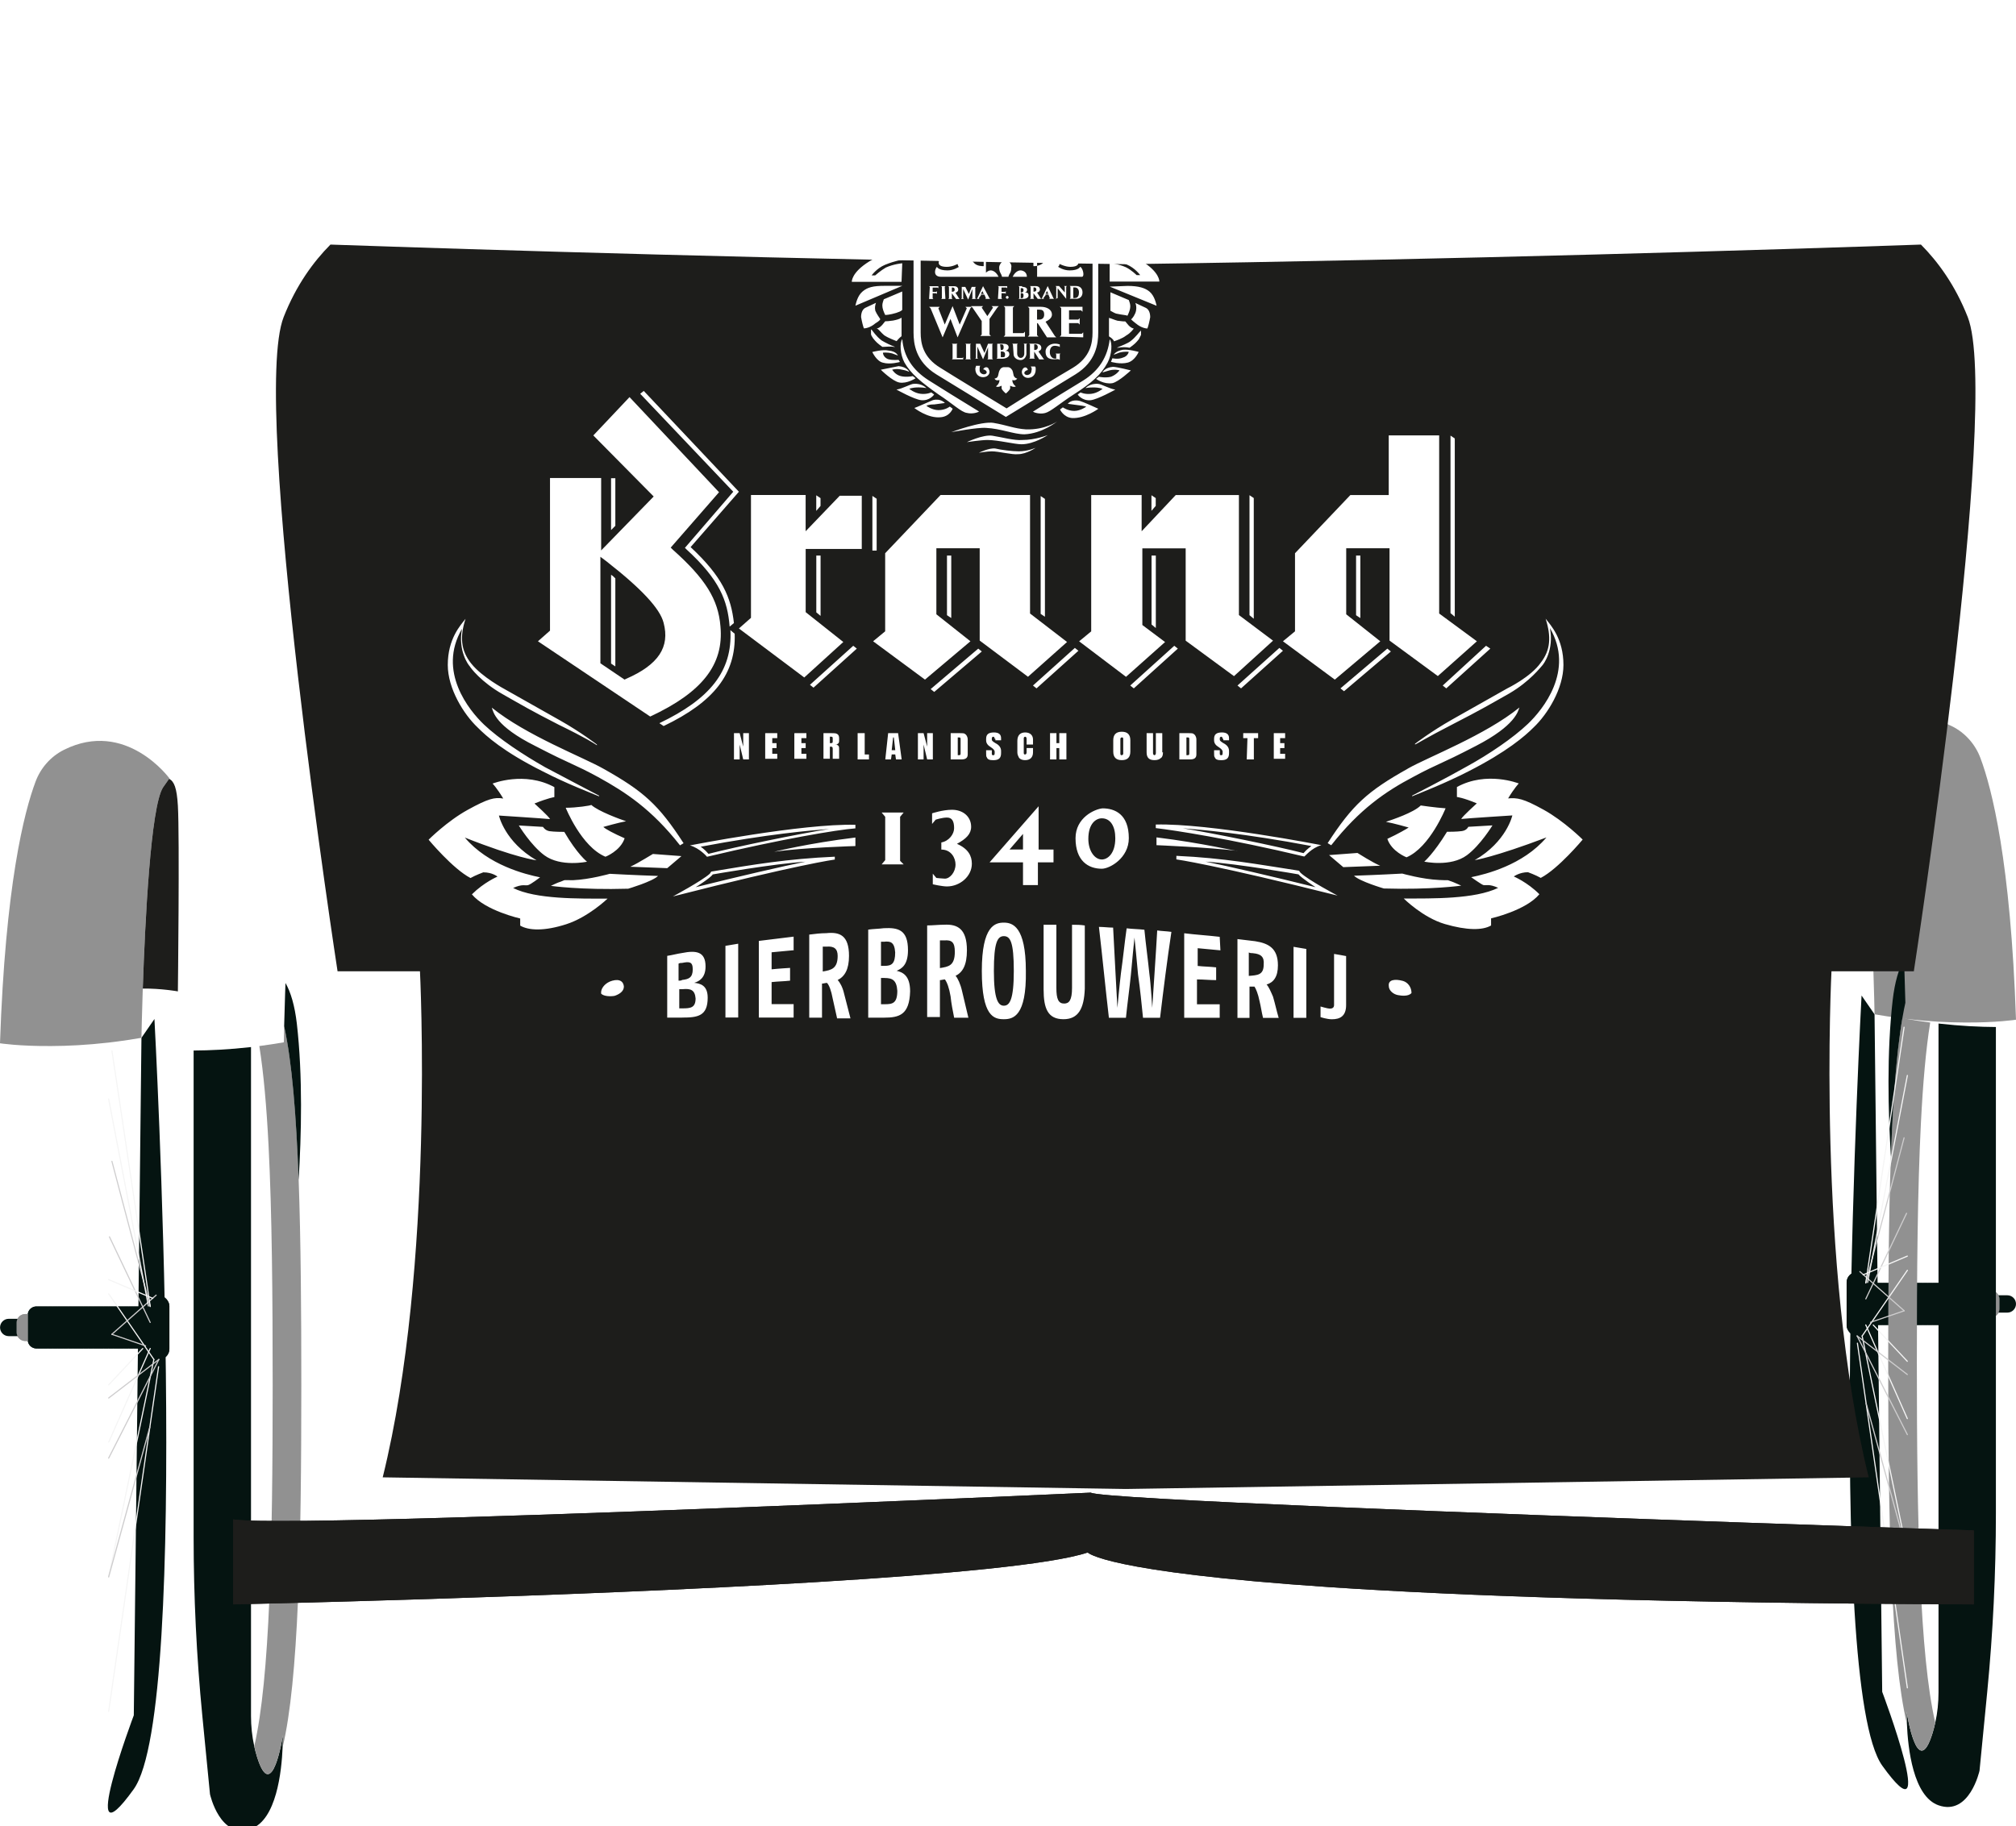 <?xml version="1.0" encoding="UTF-8"?>
<svg id="Layer_2" data-name="Layer 2" xmlns="http://www.w3.org/2000/svg" xmlns:xlink="http://www.w3.org/1999/xlink" viewBox="0 0 453.23 410.64">
  <defs>
    <style>
      .cls-1 {
        fill: #fff;
      }

      .cls-2 {
        fill: #f5f5f5;
      }

      .cls-3 {
        clip-path: url(#clippath-2);
      }

      .cls-4 {
        clip-path: url(#clippath-6);
      }

      .cls-5 {
        fill: #051411;
      }

      .cls-6 {
        filter: url(#drop-shadow-3);
      }

      .cls-7 {
        filter: url(#drop-shadow-1);
      }

      .cls-8 {
        clip-path: url(#clippath-1);
      }

      .cls-9 {
        clip-path: url(#clippath-4);
      }

      .cls-10 {
        filter: url(#drop-shadow-2);
      }

      .cls-11 {
        clip-path: url(#clippath);
      }

      .cls-12 {
        fill: none;
      }

      .cls-13 {
        clip-path: url(#clippath-3);
      }

      .cls-14 {
        fill: #cecdce;
      }

      .cls-15 {
        clip-path: url(#clippath-5);
      }

      .cls-16 {
        fill: #1d1e1c;
      }

      .cls-17 {
        fill: #919191;
      }

      .cls-18 {
        fill: #1d1d1b;
      }
    </style>
    <clipPath id="clippath">
      <path class="cls-12" d="m417.51,290.46v5.55c0,1.07.88,1.95,1.95,1.95h25.59c.99,0,1.8-.74,1.93-1.69.02-.09.02-.17.02-.26v-5.55c0-.09,0-.18-.02-.26-.12-.95-.94-1.69-1.93-1.69h-25.59c-1.07,0-1.95.88-1.95,1.95Z"/>
    </clipPath>
    <clipPath id="clippath-1">
      <path class="cls-12" d="m447,296.01c0,.09,0,.17-.02.26h.56c.76,0,1.43-.44,1.75-1.08.13-.26.21-.56.21-.87v-2.16c0-.31-.08-.61-.21-.87-.32-.64-.99-1.08-1.75-1.08h-.56c.02.08.02.17.02.26v5.55h0Z"/>
    </clipPath>
    <filter id="drop-shadow-1" filterUnits="userSpaceOnUse">
      <feOffset dx="7" dy="1"/>
      <feGaussianBlur result="blur" stdDeviation="5"/>
      <feFlood flood-color="#000" flood-opacity=".35"/>
      <feComposite in2="blur" operator="in"/>
      <feComposite in="SourceGraphic"/>
    </filter>
    <clipPath id="clippath-2">
      <rect class="cls-12" x="415.15" y="286.05" width="4.71" height="14.38" rx="2.35" ry="2.35"/>
    </clipPath>
    <clipPath id="clippath-3">
      <path class="cls-12" d="m35.73,295.74v5.55c0,1.07-.88,1.95-1.95,1.95H8.18c-.99,0-1.8-.74-1.93-1.69-.02-.09-.02-.17-.02-.26v-5.55c0-.09,0-.18.02-.26.12-.95.94-1.69,1.93-1.69h25.59c1.07,0,1.95.88,1.95,1.95h0Z"/>
    </clipPath>
    <clipPath id="clippath-4">
      <path class="cls-12" d="m6.23,301.3c0,.09,0,.17.02.26h-.56c-.76,0-1.43-.44-1.75-1.08-.13-.26-.21-.56-.21-.87v-2.16c0-.31.08-.61.21-.87.32-.64.99-1.08,1.75-1.08h.56c-.02.08-.02.17-.02.26v5.55h0Z"/>
    </clipPath>
    <filter id="drop-shadow-2" filterUnits="userSpaceOnUse">
      <feOffset dx="32" dy="1"/>
      <feGaussianBlur result="blur-2" stdDeviation="5"/>
      <feFlood flood-color="#000" flood-opacity=".3"/>
      <feComposite in2="blur-2" operator="in"/>
      <feComposite in="SourceGraphic"/>
    </filter>
    <clipPath id="clippath-5">
      <rect class="cls-12" x="33.37" y="291.33" width="4.71" height="14.38" rx="2.35" ry="2.35"/>
    </clipPath>
    <filter id="drop-shadow-3" filterUnits="userSpaceOnUse">
      <feOffset dx="27" dy="55"/>
      <feGaussianBlur result="blur-3" stdDeviation="5"/>
      <feFlood flood-color="#000" flood-opacity=".3"/>
      <feComposite in2="blur-3" operator="in"/>
      <feComposite in="SourceGraphic"/>
    </filter>
    <clipPath id="clippath-6">
      <path class="cls-12" d="m416.74,289.16v16.63c-70-.26-115.46-1.91-144.95-3.89-50.58-3.41-54.25-7.78-54.25-7.78-8.15,2.72-32.24,4.91-60.74,6.64-56.92,3.46-131.39,5.03-131.39,5.03v-19.11c7.99,1.29,78.01-1.22,131.39-3.39,34.13-1.38,61.44-2.63,61.44-2.63.95.71,23.73,1.91,53.54,3.19,58.8,2.5,144.95,5.3,144.95,5.3h.01Z"/>
    </clipPath>
  </defs>
  <g id="Layer_2-2" data-name="Layer 2">
    <g>
      <rect class="cls-16" x="201.6" y="258.39" width="38.96" height="25.92" rx="6" ry="6"/>
      <path class="cls-5" d="m418.51,223.87s-8.41,155.03,4.67,173.21c13.08,18.18-.03-16.63-.03-16.63l-1.72-152.35-2.92-4.23h0Z"/>
      <g>
        <g>
          <path class="cls-5" d="m417.51,290.46v5.55c0,1.07.88,1.95,1.95,1.95h25.59c.99,0,1.8-.74,1.93-1.69.02-.09.02-.17.02-.26v-5.55c0-.09,0-.18-.02-.26-.12-.95-.94-1.69-1.93-1.69h-25.59c-1.07,0-1.95.88-1.95,1.95Z"/>
          <g class="cls-11">
            <g>
              <rect class="cls-5" x="417.51" y="288.51" width="1.13" height="9.45"/>
              <rect class="cls-5" x="418.64" y="288.51" width="1.13" height="9.45"/>
              <rect class="cls-5" x="419.78" y="288.51" width="1.13" height="9.45"/>
              <rect class="cls-5" x="420.91" y="288.51" width="1.13" height="9.45"/>
              <rect class="cls-5" x="422.05" y="288.51" width="1.13" height="9.45"/>
              <rect class="cls-5" x="423.18" y="288.51" width="1.13" height="9.45"/>
              <rect class="cls-5" x="424.32" y="288.51" width="1.13" height="9.45"/>
              <rect class="cls-5" x="425.45" y="288.51" width="1.13" height="9.45"/>
              <rect class="cls-5" x="426.58" y="288.51" width="1.13" height="9.45"/>
              <rect class="cls-5" x="427.72" y="288.51" width="1.13" height="9.45"/>
              <rect class="cls-5" x="428.85" y="288.51" width="1.13" height="9.45"/>
              <rect class="cls-5" x="429.99" y="288.51" width="1.13" height="9.45"/>
              <rect class="cls-5" x="431.12" y="288.51" width="1.13" height="9.45"/>
              <rect class="cls-5" x="432.26" y="288.51" width="1.13" height="9.45"/>
              <rect class="cls-5" x="433.39" y="288.51" width="1.13" height="9.45"/>
              <rect class="cls-5" x="434.53" y="288.51" width="1.13" height="9.45"/>
              <rect class="cls-5" x="435.66" y="288.51" width="1.13" height="9.45"/>
              <rect class="cls-5" x="436.79" y="288.51" width="1.13" height="9.45"/>
              <rect class="cls-5" x="437.93" y="288.51" width="1.13" height="9.45"/>
              <rect class="cls-5" x="439.06" y="288.51" width="1.13" height="9.45"/>
              <rect class="cls-5" x="440.2" y="288.51" width="1.13" height="9.45"/>
              <rect class="cls-5" x="441.33" y="288.51" width="1.13" height="9.45"/>
              <rect class="cls-5" x="442.47" y="288.51" width="1.13" height="9.45"/>
              <rect class="cls-5" x="443.6" y="288.51" width="1.13" height="9.45"/>
              <rect class="cls-5" x="444.74" y="288.51" width="1.13" height="9.45"/>
              <rect class="cls-5" x="445.87" y="288.51" width="1.13" height="9.45"/>
            </g>
          </g>
        </g>
        <g>
          <path class="cls-17" d="m447,296.01c0,.09,0,.17-.02.26h.56c.76,0,1.43-.44,1.75-1.08.13-.26.21-.56.21-.87v-2.16c0-.31-.08-.61-.21-.87-.32-.64-.99-1.08-1.75-1.08h-.56c.02.08.02.17.02.26v5.55h0Z"/>
          <g class="cls-8">
            <g>
              <rect class="cls-17" x="446.98" y="290.2" width=".1" height="6.07"/>
              <rect class="cls-17" x="447.08" y="290.2" width=".1" height="6.07"/>
              <rect class="cls-17" x="447.17" y="290.2" width=".1" height="6.07"/>
              <rect class="cls-17" x="447.27" y="290.2" width=".1" height="6.07"/>
              <rect class="cls-17" x="447.37" y="290.2" width=".1" height="6.07"/>
              <rect class="cls-17" x="447.46" y="290.2" width=".1" height="6.07"/>
              <rect class="cls-17" x="447.56" y="290.2" width=".1" height="6.07"/>
              <rect class="cls-17" x="447.66" y="290.2" width=".1" height="6.07"/>
              <rect class="cls-17" x="447.76" y="290.2" width=".1" height="6.07"/>
              <rect class="cls-17" x="447.85" y="290.2" width=".1" height="6.07"/>
              <rect class="cls-17" x="447.95" y="290.2" width=".1" height="6.07"/>
              <rect class="cls-17" x="448.05" y="290.2" width=".1" height="6.07"/>
              <rect class="cls-17" x="448.14" y="290.2" width=".1" height="6.07"/>
              <rect class="cls-17" x="448.24" y="290.2" width=".1" height="6.07"/>
              <rect class="cls-17" x="448.34" y="290.2" width=".1" height="6.07"/>
              <rect class="cls-17" x="448.43" y="290.2" width=".1" height="6.07"/>
              <rect class="cls-17" x="448.53" y="290.2" width=".1" height="6.07"/>
              <rect class="cls-17" x="448.63" y="290.2" width=".1" height="6.07"/>
              <rect class="cls-17" x="448.72" y="290.2" width=".1" height="6.07"/>
              <rect class="cls-17" x="448.82" y="290.2" width=".1" height="6.07"/>
              <rect class="cls-17" x="448.92" y="290.2" width=".1" height="6.07"/>
              <rect class="cls-17" x="449.01" y="290.2" width=".1" height="6.07"/>
              <rect class="cls-17" x="449.11" y="290.2" width=".1" height="6.07"/>
              <rect class="cls-17" x="449.21" y="290.2" width=".1" height="6.07"/>
              <rect class="cls-17" x="449.3" y="290.2" width=".1" height="6.07"/>
              <rect class="cls-17" x="449.4" y="290.2" width=".1" height="6.07"/>
            </g>
          </g>
        </g>
        <path class="cls-5" d="m449.5,294.31c0,.31-.08.61-.21.87h1.99c1.08,0,1.95-.88,1.95-1.95,0-.54-.22-1.03-.57-1.38s-.84-.57-1.38-.57h-1.99c.13.26.21.56.21.87v2.16h0Z"/>
      </g>
      <path class="cls-17" d="m415.15,169.75l.06.09,1.37,1.95c2.63,4.08,3.91,27.65,4.47,42.96.02.78.05,1.53.08,2.26.1,2.99.17,5.56.22,7.47.06,2.27.08,3.61.08,3.61,1.9.33,3.74.61,5.51.84.27.03.54.07.81.1.35.05.7.09,1.05.13,4.91.56,9.27.77,12.9.78,7.2.05,11.53-.63,11.53-.63-1.21-35.56-5.42-51.99-8.01-58.88-1.16-3.08-3.43-5.64-6.37-7.11-13.93-6.97-23.7,6.4-23.7,6.4v.03Z"/>
      <path class="cls-18" d="m413.24,217.65s3.83-.69,7.89-.63c-.51-15.14-1.78-40.93-4.55-45.23l-1.37-1.95c-1.13.6-1.73,2.02-1.97,6.05-.41,6.96,0,41.76,0,41.76h0Z"/>
      <g class="cls-7">
        <path class="cls-5" d="m421.64,383.89c0,.55,0,1.51.06,2.72.23,5.52,1.4,16.35,7.11,18.36,6.96,2.46,9.22-7.78,9.22-7.78l1.73-17.69c1.3-13.35,1.95-26.76,1.95-40.18v-109.37c-3.63-.02-7.99-.22-12.9-.78v150.4c0,2.3-.23,4.59-.73,6.83-.17.79-.38,1.58-.62,2.36-3.42,11.07-5.82-4.86-5.82-4.86h0Z"/>
        <path class="cls-17" d="m421.7,386.61c-.05-1.21-.06-2.17-.06-2.72,0,0,2.4,15.93,5.82,4.86.24-.78.45-1.57.62-2.36-3.52-15.17-4.14-45.42-4.14-81.06,0-20.16.15-38.81.92-53.93h0c.45-8.82,1.12-16.44,2.08-22.46-1.77-.23-3.61-.51-5.51-.84,0,0-.02-1.34-.08-3.61-1.75,7.95-2.72,19.92-3.25,34.48-.49,13.6-.6,29.44-.6,46.36,0,35.81.61,66.17,4.19,81.28h.01Z"/>
        <path class="cls-5" d="m418.11,258.97c.53-14.56,1.5-26.53,3.25-34.48-.05-1.91-.12-4.48-.22-7.47-.02-.73-.05-1.48-.08-2.26-1.18,2.04-2.08,5.09-2.55,9.11-1.36,11.83-1.02,25.24-.41,35.1h0Z"/>
      </g>
      <g>
        <rect class="cls-5" x="415.15" y="286.05" width="4.71" height="14.38" rx="2.35" ry="2.35"/>
        <g class="cls-3">
          <g>
            <rect class="cls-5" x="415.16" y="286.04" width=".18" height="14.38"/>
            <rect class="cls-5" x="415.34" y="286.04" width=".18" height="14.38"/>
            <rect class="cls-5" x="415.52" y="286.04" width=".18" height="14.38"/>
            <rect class="cls-5" x="415.7" y="286.04" width=".18" height="14.38"/>
            <rect class="cls-5" x="415.88" y="286.04" width=".18" height="14.38"/>
            <rect class="cls-5" x="416.06" y="286.04" width=".18" height="14.38"/>
            <rect class="cls-5" x="416.24" y="286.04" width=".18" height="14.38"/>
            <rect class="cls-5" x="416.42" y="286.04" width=".18" height="14.38"/>
            <rect class="cls-5" x="416.6" y="286.04" width=".18" height="14.38"/>
            <rect class="cls-5" x="416.79" y="286.04" width=".18" height="14.38"/>
            <rect class="cls-5" x="416.97" y="286.04" width=".18" height="14.38"/>
            <rect class="cls-5" x="417.15" y="286.04" width=".18" height="14.38"/>
            <rect class="cls-5" x="417.33" y="286.04" width=".18" height="14.38"/>
            <rect class="cls-5" x="417.51" y="286.04" width=".18" height="14.38"/>
            <rect class="cls-5" x="417.69" y="286.04" width=".18" height="14.38"/>
            <rect class="cls-5" x="417.87" y="286.04" width=".18" height="14.38"/>
            <rect class="cls-5" x="418.05" y="286.04" width=".18" height="14.38"/>
            <rect class="cls-5" x="418.23" y="286.04" width=".18" height="14.38"/>
            <rect class="cls-5" x="418.42" y="286.04" width=".18" height="14.38"/>
            <rect class="cls-5" x="418.6" y="286.04" width=".18" height="14.38"/>
            <rect class="cls-5" x="418.78" y="286.04" width=".18" height="14.38"/>
            <rect class="cls-5" x="418.96" y="286.04" width=".18" height="14.38"/>
            <rect class="cls-5" x="419.14" y="286.04" width=".18" height="14.38"/>
            <rect class="cls-5" x="419.32" y="286.04" width=".18" height="14.38"/>
            <rect class="cls-5" x="419.5" y="286.04" width=".18" height="14.38"/>
            <rect class="cls-5" x="419.68" y="286.04" width=".18" height="14.38"/>
          </g>
        </g>
      </g>
      <g>
        <g>
          <path class="cls-2" d="m418.64,300.55s-.05,0-.07-.02c-.06-.04-.07-.12-.03-.18l10.17-14.77c.04-.06.12-.07.18-.03s.07.12.03.18l-10.17,14.77s-.06.05-.1.05h0Z"/>
          <path class="cls-14" d="m428.08,294.89s-.06-.01-.08-.03l-9.96-8.81s-.06-.13-.01-.18.13-.06.18-.01l9.96,8.81s.06.13.01.18c-.03.03-.06.04-.09.04h-.01Z"/>
          <path class="cls-14" d="m419.46,288.63h-.03c-.07-.02-.11-.09-.09-.15l8.61-32.65c.02-.07.09-.11.15-.09.07.02.11.09.09.15l-8.61,32.65c-.02.06-.07.09-.12.09Z"/>
          <path class="cls-2" d="m419.46,288.63h-.02c-.07-.01-.12-.07-.11-.14l8.61-57.51c.01-.07.08-.12.14-.11.07,0,.12.07.11.14l-8.61,57.51c0,.06-.06.11-.12.11h0Z"/>
          <path class="cls-14" d="m419.46,292.22s-.04,0-.05-.01c-.06-.03-.09-.11-.06-.17l9.16-19.25c.03-.06.11-.09.17-.06.06.03.09.11.06.17l-9.16,19.25s-.07.07-.11.07h-.01Z"/>
          <path class="cls-2" d="m428.8,306.26s-.07-.01-.09-.04l-7.67-8.17s-.05-.13,0-.18.13-.05.18,0l7.67,8.17s.05.13,0,.18c-.02.02-.06.03-.09.03h0Z"/>
          <path class="cls-2" d="m428.8,319.15s-.09-.03-.12-.08l-9.34-21.07c-.03-.06,0-.14.06-.17s.14,0,.17.06l9.34,21.07c.03.06,0,.14-.06.17-.02,0-.03.01-.05.01h0Z"/>
          <path class="cls-2" d="m428.8,349.45c-.06,0-.11-.04-.12-.1l-10.17-48.9c-.01-.07.03-.14.1-.15.07-.02.14.03.15.1l10.17,48.9c.01.07-.03.14-.1.15h-.03Z"/>
          <path class="cls-2" d="m428.8,379.69c-.06,0-.12-.05-.12-.11l-11.23-77.52c0-.07.04-.13.11-.14.06,0,.13.04.14.11l11.23,77.52c0,.07-.04.13-.11.14h-.02Z"/>
          <path class="cls-14" d="m428.8,309.23s-.05,0-.08-.03l-11.29-8.68c-.06-.04-.07-.12-.02-.18.04-.06.12-.07.18-.02l11.29,8.68c.06.04.07.12.02.18-.02.03-.06.05-.1.05Z"/>
          <path class="cls-2" d="m418.87,286.81s-.1-.03-.12-.08c-.03-.06,0-.14.07-.17l9.93-4.21c.06-.03.14,0,.17.07.03.06,0,.14-.07.17l-9.93,4.21s-.03.01-.05.01h0Z"/>
          <path class="cls-14" d="m420.51,297.49s-.1-.03-.12-.09c-.02-.07.01-.14.08-.16l7.57-2.59c.07-.02.14.01.16.08.02.07-.01.14-.08.16l-7.57,2.59h-.04Z"/>
          <path class="cls-14" d="m428.8,322.74s-.09-.03-.11-.07l-11.29-22.19c-.03-.06,0-.14.06-.17s.14,0,.17.06l11.29,22.19c.03.06,0,.14-.06.17-.02,0-.04.01-.06.01h0Z"/>
          <path class="cls-14" d="m428.8,349.45c-.06,0-.11-.04-.12-.09l-9.27-33.73c-.02-.07.02-.14.09-.16s.14.02.16.09l9.27,33.73c.02.07-.02.14-.09.16h-.04Z"/>
        </g>
        <path class="cls-2" d="m419.86,288.52h-.02c-.07-.01-.11-.08-.1-.15l8.94-46.55c.01-.07.08-.11.15-.1s.11.08.1.15l-8.94,46.55c-.01.06-.06.1-.12.1h-.01Z"/>
      </g>
      <path class="cls-5" d="m34.72,229.15s8.41,155.03-4.67,173.21.03-16.63.03-16.63l1.72-152.35,2.92-4.23h0Z"/>
      <g>
        <g>
          <path class="cls-5" d="m35.73,295.74v5.55c0,1.07-.88,1.95-1.95,1.95H8.18c-.99,0-1.8-.74-1.93-1.69-.02-.09-.02-.17-.02-.26v-5.55c0-.09,0-.18.02-.26.12-.95.94-1.69,1.93-1.69h25.59c1.07,0,1.95.88,1.95,1.95h0Z"/>
          <g class="cls-13">
            <g>
              <rect class="cls-5" x="34.59" y="293.8" width="1.13" height="9.45"/>
              <rect class="cls-5" x="33.46" y="293.8" width="1.13" height="9.45"/>
              <rect class="cls-5" x="32.32" y="293.8" width="1.13" height="9.45"/>
              <rect class="cls-5" x="31.19" y="293.8" width="1.13" height="9.45"/>
              <rect class="cls-5" x="30.05" y="293.8" width="1.13" height="9.45"/>
              <rect class="cls-5" x="28.92" y="293.8" width="1.13" height="9.45"/>
              <rect class="cls-5" x="27.78" y="293.8" width="1.13" height="9.45"/>
              <rect class="cls-5" x="26.65" y="293.8" width="1.13" height="9.45"/>
              <rect class="cls-5" x="25.52" y="293.8" width="1.13" height="9.45"/>
              <rect class="cls-5" x="24.38" y="293.8" width="1.13" height="9.45"/>
              <rect class="cls-5" x="23.25" y="293.8" width="1.13" height="9.45"/>
              <rect class="cls-5" x="22.11" y="293.8" width="1.13" height="9.45"/>
              <rect class="cls-5" x="20.98" y="293.8" width="1.13" height="9.45"/>
              <rect class="cls-5" x="19.84" y="293.8" width="1.13" height="9.45"/>
              <rect class="cls-5" x="18.71" y="293.8" width="1.13" height="9.45"/>
              <rect class="cls-5" x="17.57" y="293.8" width="1.13" height="9.45"/>
              <rect class="cls-5" x="16.44" y="293.8" width="1.13" height="9.45"/>
              <rect class="cls-5" x="15.31" y="293.8" width="1.13" height="9.45"/>
              <rect class="cls-5" x="14.17" y="293.8" width="1.13" height="9.45"/>
              <rect class="cls-5" x="13.04" y="293.8" width="1.13" height="9.45"/>
              <rect class="cls-5" x="11.9" y="293.8" width="1.13" height="9.45"/>
              <rect class="cls-5" x="10.77" y="293.8" width="1.13" height="9.45"/>
              <rect class="cls-5" x="9.63" y="293.8" width="1.13" height="9.45"/>
              <rect class="cls-5" x="8.5" y="293.8" width="1.13" height="9.45"/>
              <rect class="cls-5" x="7.36" y="293.8" width="1.13" height="9.45"/>
              <rect class="cls-5" x="6.23" y="293.8" width="1.13" height="9.45"/>
            </g>
          </g>
        </g>
        <g>
          <path class="cls-17" d="m6.23,301.3c0,.09,0,.17.02.26h-.56c-.76,0-1.43-.44-1.75-1.08-.13-.26-.21-.56-.21-.87v-2.16c0-.31.08-.61.21-.87.32-.64.99-1.08,1.75-1.08h.56c-.02.08-.02.17-.02.26v5.55h0Z"/>
          <g class="cls-9">
            <g>
              <rect class="cls-17" x="6.16" y="295.48" width=".1" height="6.07"/>
              <rect class="cls-17" x="6.06" y="295.48" width=".1" height="6.07"/>
              <rect class="cls-17" x="5.96" y="295.48" width=".1" height="6.07"/>
              <rect class="cls-17" x="5.87" y="295.48" width=".1" height="6.07"/>
              <rect class="cls-17" x="5.77" y="295.48" width=".1" height="6.07"/>
              <rect class="cls-17" x="5.67" y="295.48" width=".1" height="6.07"/>
              <rect class="cls-17" x="5.58" y="295.48" width=".1" height="6.07"/>
              <rect class="cls-17" x="5.48" y="295.48" width=".1" height="6.07"/>
              <rect class="cls-17" x="5.38" y="295.48" width=".1" height="6.07"/>
              <rect class="cls-17" x="5.28" y="295.48" width=".1" height="6.07"/>
              <rect class="cls-17" x="5.19" y="295.48" width=".1" height="6.07"/>
              <rect class="cls-17" x="5.09" y="295.48" width=".1" height="6.07"/>
              <rect class="cls-17" x="4.99" y="295.48" width=".1" height="6.07"/>
              <rect class="cls-17" x="4.9" y="295.48" width=".1" height="6.07"/>
              <rect class="cls-17" x="4.8" y="295.48" width=".1" height="6.07"/>
              <rect class="cls-17" x="4.7" y="295.48" width=".1" height="6.07"/>
              <rect class="cls-17" x="4.61" y="295.48" width=".1" height="6.07"/>
              <rect class="cls-17" x="4.51" y="295.48" width=".1" height="6.07"/>
              <rect class="cls-17" x="4.41" y="295.48" width=".1" height="6.07"/>
              <rect class="cls-17" x="4.32" y="295.48" width=".1" height="6.07"/>
              <rect class="cls-17" x="4.22" y="295.48" width=".1" height="6.07"/>
              <rect class="cls-17" x="4.12" y="295.48" width=".1" height="6.07"/>
              <rect class="cls-17" x="4.03" y="295.48" width=".1" height="6.07"/>
              <rect class="cls-17" x="3.93" y="295.48" width=".1" height="6.07"/>
              <rect class="cls-17" x="3.83" y="295.48" width=".1" height="6.07"/>
              <rect class="cls-17" x="3.74" y="295.48" width=".1" height="6.07"/>
            </g>
          </g>
        </g>
        <path class="cls-5" d="m3.74,299.6c0,.31.08.61.21.87h-1.99c-1.08,0-1.95-.88-1.95-1.95,0-.54.22-1.03.57-1.38.35-.35.84-.57,1.38-.57h1.99c-.13.26-.21.56-.21.87v2.16h0Z"/>
      </g>
      <path class="cls-17" d="m38.08,175.04l-.06.09-1.37,1.95c-2.63,4.08-3.91,27.65-4.47,42.96-.02.78-.05,1.53-.08,2.26-.1,2.99-.17,5.56-.22,7.47-.06,2.27-.08,3.61-.08,3.61-1.9.33-3.74.61-5.51.84-.27.03-.54.07-.81.1-.35.05-.7.09-1.05.13-4.91.56-9.27.77-12.9.78-7.2.06-11.53-.62-11.53-.62,1.21-35.56,5.42-51.99,8.01-58.88,1.16-3.08,3.43-5.64,6.37-7.11,13.93-6.97,23.7,6.4,23.7,6.4v.02Z"/>
      <path class="cls-18" d="m39.99,222.94s-3.83-.69-7.89-.63c.51-15.14,1.78-40.93,4.55-45.23l1.37-1.95c1.13.6,1.73,2.02,1.97,6.05.41,6.96,0,41.76,0,41.76Z"/>
      <g class="cls-10">
        <path class="cls-5" d="m31.6,389.18c0,.55,0,1.51-.06,2.72-.23,5.52-1.4,16.35-7.11,18.36-6.96,2.46-9.22-7.78-9.22-7.78l-1.73-17.69c-1.3-13.35-1.95-26.76-1.95-40.18v-109.37c3.63-.02,7.99-.22,12.9-.78v150.4c0,2.3.23,4.59.73,6.83.17.79.38,1.58.62,2.36,3.42,11.07,5.82-4.86,5.82-4.86h0Z"/>
        <path class="cls-17" d="m31.54,391.9c.05-1.21.06-2.17.06-2.72,0,0-2.4,15.93-5.82,4.86-.24-.78-.45-1.57-.62-2.36,3.52-15.17,4.14-45.42,4.14-81.06,0-20.16-.15-38.81-.92-53.93h0c-.45-8.82-1.12-16.44-2.08-22.46,1.77-.23,3.61-.51,5.51-.84,0,0,.02-1.34.08-3.61,1.75,7.95,2.72,19.92,3.25,34.48.49,13.6.6,29.44.6,46.36,0,35.81-.61,66.17-4.19,81.28h0Z"/>
        <path class="cls-5" d="m35.13,264.26c-.53-14.56-1.5-26.53-3.25-34.48.05-1.91.12-4.48.22-7.47.02-.73.05-1.48.08-2.26,1.18,2.04,2.08,5.09,2.55,9.11,1.36,11.83,1.02,25.24.41,35.1h-.01Z"/>
      </g>
      <g>
        <rect class="cls-5" x="33.37" y="291.33" width="4.71" height="14.38" rx="2.35" ry="2.35"/>
        <g class="cls-15">
          <g>
            <rect class="cls-5" x="37.9" y="291.33" width=".18" height="14.38"/>
            <rect class="cls-5" x="37.72" y="291.33" width=".18" height="14.38"/>
            <rect class="cls-5" x="37.53" y="291.33" width=".18" height="14.38"/>
            <rect class="cls-5" x="37.35" y="291.33" width=".18" height="14.38"/>
            <rect class="cls-5" x="37.17" y="291.33" width=".18" height="14.38"/>
            <rect class="cls-5" x="36.99" y="291.33" width=".18" height="14.38"/>
            <rect class="cls-5" x="36.81" y="291.33" width=".18" height="14.38"/>
            <rect class="cls-5" x="36.63" y="291.33" width=".18" height="14.38"/>
            <rect class="cls-5" x="36.45" y="291.33" width=".18" height="14.38"/>
            <rect class="cls-5" x="36.27" y="291.33" width=".18" height="14.38"/>
            <rect class="cls-5" x="36.09" y="291.33" width=".18" height="14.38"/>
            <rect class="cls-5" x="35.9" y="291.33" width=".18" height="14.38"/>
            <rect class="cls-5" x="35.72" y="291.33" width=".18" height="14.38"/>
            <rect class="cls-5" x="35.54" y="291.33" width=".18" height="14.38"/>
            <rect class="cls-5" x="35.36" y="291.33" width=".18" height="14.38"/>
            <rect class="cls-5" x="35.18" y="291.33" width=".18" height="14.38"/>
            <rect class="cls-5" x="35" y="291.33" width=".18" height="14.38"/>
            <rect class="cls-5" x="34.82" y="291.33" width=".18" height="14.38"/>
            <rect class="cls-5" x="34.64" y="291.33" width=".18" height="14.38"/>
            <rect class="cls-5" x="34.46" y="291.33" width=".18" height="14.38"/>
            <rect class="cls-5" x="34.27" y="291.33" width=".18" height="14.38"/>
            <rect class="cls-5" x="34.09" y="291.33" width=".18" height="14.38"/>
            <rect class="cls-5" x="33.91" y="291.33" width=".18" height="14.38"/>
            <rect class="cls-5" x="33.73" y="291.33" width=".18" height="14.38"/>
            <rect class="cls-5" x="33.55" y="291.33" width=".18" height="14.38"/>
            <rect class="cls-5" x="33.37" y="291.33" width=".18" height="14.38"/>
          </g>
        </g>
      </g>
      <g>
        <g>
          <path class="cls-2" d="m34.6,305.84s.05,0,.07-.02c.06-.04.07-.12.03-.18l-10.17-14.77c-.04-.06-.12-.07-.18-.03s-.07.12-.03.18l10.17,14.77s.06.05.1.05h.01Z"/>
          <path class="cls-14" d="m25.16,300.18s.06-.01.08-.03l9.96-8.81s.06-.13,0-.18c-.05-.05-.13-.06-.18-.01l-9.96,8.81s-.06.13-.01.18c.03.03.06.04.09.04h.01Z"/>
          <path class="cls-14" d="m33.77,293.92h.03c.07-.02.11-.09.09-.15l-8.61-32.65c-.02-.07-.09-.11-.15-.09-.07.02-.11.09-.09.15l8.61,32.65c.02.06.07.09.12.09Z"/>
          <path class="cls-2" d="m33.77,293.92h.02c.07-.01.12-.07.11-.14l-8.61-57.51c-.01-.07-.08-.12-.14-.11-.07,0-.12.07-.11.14l8.61,57.51c0,.06.06.11.12.11h0Z"/>
          <path class="cls-14" d="m33.77,297.51s.04,0,.05-.01c.06-.03.09-.11.06-.17l-9.16-19.25c-.03-.06-.11-.09-.17-.06s-.09.11-.06.17l9.16,19.25s.07.07.11.07h0Z"/>
          <path class="cls-2" d="m24.43,311.55s.07-.01.09-.04l7.67-8.17s.05-.13,0-.18-.13-.05-.18,0l-7.67,8.17s-.05.13,0,.18c.02.02.06.03.09.03h0Z"/>
          <path class="cls-2" d="m24.43,324.44s.09-.03.12-.08l9.34-21.07c.03-.06,0-.14-.06-.17s-.14,0-.17.06l-9.34,21.07c-.03.06,0,.14.06.17.02,0,.03.01.05.01h0Z"/>
          <path class="cls-2" d="m24.43,354.74c.06,0,.11-.04.12-.1l10.17-48.9c0-.07-.03-.14-.1-.15-.07-.02-.14.03-.15.1l-10.17,48.9c-.01.07.03.14.1.15h.03Z"/>
          <path class="cls-2" d="m24.43,384.98c.06,0,.12-.05.12-.11l11.23-77.52c0-.07-.04-.13-.11-.14-.06,0-.13.04-.14.11l-11.23,77.52c0,.07.04.13.11.14h.02Z"/>
          <path class="cls-14" d="m24.43,314.51s.05,0,.08-.03l11.29-8.68c.06-.04.07-.12.02-.18-.04-.06-.12-.07-.18-.02l-11.29,8.68c-.06.04-.07.12-.02.18.02.03.06.05.1.05Z"/>
          <path class="cls-2" d="m34.36,292.1s.1-.03.12-.08c.03-.06,0-.14-.07-.17l-9.93-4.21c-.06-.03-.14,0-.17.07-.03.06,0,.14.07.17l9.93,4.21s.03.01.05.01h0Z"/>
          <path class="cls-14" d="m32.73,302.78s.1-.03.12-.09c.02-.07,0-.14-.08-.16l-7.57-2.59c-.07-.02-.14.01-.16.08-.02.07.01.14.08.16l7.57,2.59h.04Z"/>
          <path class="cls-14" d="m24.43,328.03s.09-.03.11-.07l11.29-22.19c.03-.06,0-.14-.06-.17s-.14,0-.17.06l-11.29,22.19c-.03.06,0,.14.06.17.02,0,.04.01.06.01Z"/>
          <path class="cls-14" d="m24.43,354.74c.06,0,.11-.04.12-.09l9.27-33.73c.02-.07-.02-.14-.09-.16s-.14.02-.16.09l-9.27,33.73c-.02.07.02.14.09.16h.04Z"/>
        </g>
        <path class="cls-2" d="m33.37,293.81h.02c.07-.01.11-.08.1-.15l-8.94-46.55c-.01-.07-.08-.11-.15-.1s-.11.08-.1.15l8.94,46.55c0,.06.06.1.12.1h.01Z"/>
      </g>
      <g class="cls-6">
        <g>
          <path class="cls-18" d="m416.74,289.16v16.63c-70-.26-115.46-1.91-144.95-3.89-50.58-3.41-54.25-7.78-54.25-7.78-8.15,2.72-32.24,4.91-60.74,6.64-56.92,3.46-131.39,5.03-131.39,5.03v-19.11c7.99,1.29,78.01-1.22,131.39-3.39,34.13-1.38,61.44-2.63,61.44-2.63.95.71,23.73,1.91,53.54,3.19,58.8,2.5,144.95,5.3,144.95,5.3h.01Z"/>
          <g class="cls-4">
            <g>
              <rect class="cls-18" x="25.41" y="280.67" width="15.05" height="25.12"/>
              <rect class="cls-18" x="40.46" y="280.67" width="15.05" height="25.12"/>
              <rect class="cls-18" x="55.51" y="280.67" width="15.05" height="25.12"/>
              <rect class="cls-18" x="70.57" y="280.67" width="15.05" height="25.12"/>
              <rect class="cls-18" x="85.62" y="280.67" width="15.05" height="25.12"/>
              <rect class="cls-18" x="100.67" y="280.67" width="15.05" height="25.12"/>
              <rect class="cls-18" x="115.72" y="280.67" width="15.05" height="25.12"/>
              <rect class="cls-18" x="130.77" y="280.67" width="15.05" height="25.12"/>
              <rect class="cls-18" x="145.82" y="280.67" width="15.05" height="25.12"/>
              <rect class="cls-18" x="160.87" y="280.67" width="15.05" height="25.12"/>
              <rect class="cls-18" x="175.92" y="280.67" width="15.05" height="25.12"/>
              <rect class="cls-18" x="190.97" y="280.67" width="15.05" height="25.12"/>
              <rect class="cls-18" x="206.03" y="280.67" width="15.05" height="25.12"/>
              <rect class="cls-18" x="221.08" y="280.67" width="15.05" height="25.12"/>
              <rect class="cls-18" x="236.13" y="280.67" width="15.05" height="25.12"/>
              <rect class="cls-18" x="251.18" y="280.67" width="15.05" height="25.12"/>
              <rect class="cls-18" x="266.23" y="280.67" width="15.05" height="25.12"/>
              <rect class="cls-18" x="281.28" y="280.67" width="15.05" height="25.12"/>
              <rect class="cls-18" x="296.33" y="280.67" width="15.05" height="25.12"/>
              <rect class="cls-18" x="311.38" y="280.67" width="15.05" height="25.12"/>
              <rect class="cls-18" x="326.43" y="280.67" width="15.05" height="25.12"/>
              <rect class="cls-18" x="341.49" y="280.67" width="15.05" height="25.12"/>
              <rect class="cls-18" x="356.54" y="280.67" width="15.05" height="25.12"/>
              <rect class="cls-18" x="371.59" y="280.67" width="15.05" height="25.12"/>
              <rect class="cls-18" x="386.64" y="280.67" width="15.05" height="25.12"/>
              <rect class="cls-18" x="401.69" y="280.67" width="15.05" height="25.12"/>
            </g>
          </g>
        </g>
        <path class="cls-18" d="m415.38,16.3c-2.84-7.22-6.75-12.51-10.52-16.3-32.63,1.13-104.08,3.38-178.78,4.41C151.37,3.38,79.92,1.13,47.29,0c-3.77,3.79-7.68,9.07-10.52,16.3-7.57,19.25,12.12,147.12,12.12,147.12h354.37s19.69-127.87,12.12-147.12Z"/>
        <path class="cls-18" d="m384.75,163.08H67.4s3.43,66.39-8.36,114.14l167.04,2.62,167.04-2.62c-11.8-47.75-8.36-114.14-8.36-114.14h-.01Z"/>
      </g>
      <g>
        <path class="cls-1" d="m153.35,228.84h-3.35v-13.89c1.12-.16,2.24-.48,3.35-.64,3.19-.64,5.27-.32,5.27,3.03,0,2.55-1.44,3.35-2.55,3.67,1.28.16,3.03.48,3.03,3.35,0,4.15-2.24,4.47-5.75,4.47m0-12.29c-.32,0-.48,0-.8.16v3.83c.32,0,.64,0,.8-.16,1.44-.16,2.39-.48,2.39-2.39,0-1.76-.8-1.76-2.39-1.44m.16,5.91h-.8v4.31h.8c1.76,0,2.87-.16,2.87-2.24-.16-1.92-1.12-2.24-2.87-2.08m9.58,6.39v-16.13l2.87-.48v16.6h-2.87Zm15.49-15.16c-1.6.16-3.35.32-5.11.48v3.83c1.44-.16,4.15-.32,4.15-.32v2.87c-1.44.16-2.71.16-4.15.32v4.95h4.95v3.03h-7.82v-17.24c2.55-.32,5.27-.64,7.82-.96v3.03h.16Zm9.58,15.18l-.96-4.31c-.32-1.76-.8-3.03-1.28-3.51-.32,0-.8.16-1.12.16v7.66h-2.87v-18.68c1.28-.16,2.55-.32,3.83-.32,3.03-.32,5.11.48,5.11,5.11,0,3.03-.96,4.63-2.55,5.43.48.48,1.12,1.6,1.44,3.03.48,1.92.96,3.67,1.44,5.59h-3.03v-.16h-.01Zm-2.39-15.97h-.8v5.59c1.92-.32,3.35-.64,3.35-3.51,0-1.6-.8-2.24-2.55-2.08m12.93,15.97h-3.51v-19.8c1.12-.16,2.24-.16,3.51-.32,3.19-.16,5.43.32,5.43,4.95,0,3.35-1.44,4.15-2.55,4.63,1.28.32,3.03.96,3.03,4.63-.16,5.27-2.39,5.91-5.91,5.91m0-17.08h-.64v5.43h.8c1.6,0,2.39-.48,2.39-3.03-.16-2.39-1.12-2.55-2.55-2.39m.16,8.14h-.8v5.91h.8c1.76,0,2.87-.16,2.87-3.03-.16-2.39-1.12-2.87-2.87-2.87m15.65,8.94c-.32-1.6-.64-3.19-.8-4.79-.32-1.92-.8-3.19-1.28-3.83-.32,0-.8.16-1.12.16v8.3h-2.87v-20.6c1.28,0,2.55-.16,3.83-.16,3.03-.16,5.11.96,5.11,5.75,0,3.35-.96,4.95-2.55,5.75.48.48,1.12,1.92,1.44,3.35.48,2.08.96,3.99,1.44,6.07h-3.2Zm-2.24-17.4h-.96v6.23c1.92-.32,3.35-.48,3.35-3.67,0-2.08-.64-2.71-2.39-2.55m13.41,17.72c-2.24,0-4.95-.64-4.95-10.86s3.03-10.86,4.95-10.86,4.95.8,4.95,10.86c.16,10.22-2.87,10.86-4.95,10.86m0-18.68c-1.44,0-2.24,1.44-2.24,7.82s.96,7.82,2.24,7.82,2.24-1.28,2.24-7.82-.8-7.82-2.24-7.82m13.41,18.68c-3.51,0-4.47-2.39-4.47-6.71v-14.53h2.87v14.21c0,2.55.48,3.51,1.76,3.51,1.12,0,1.76-.8,1.76-3.51v-14.21c.96,0,1.92,0,2.87.16v14.21c-.16,4.47-1.44,6.87-4.79,6.87m21.71-.32h-3.83c-.32-3.19-.64-6.39-1.12-9.74-.16-2.08-.8-8.3-.8-8.3,0,0-.64,6.23-.8,8.3-.32,3.19-.8,6.55-1.12,9.74h-3.83c-.8-6.87-1.44-13.57-2.24-20.44,1.12,0,2.08.16,3.19.16.16,3.35.96,18.04.96,18.04,0,0,.48-5.27.8-7.82.48-3.35.8-6.71,1.28-10.06,1.28.16,2.55.16,3.99.32.32,3.35.8,6.71,1.12,9.9.32,2.24.64,7.66.64,7.66,0,0,.96-14.21,1.12-17.4,1.12.16,2.08.16,3.19.32-.96,6.39-1.76,12.77-2.55,19.32m13.57-15.17c-1.6-.16-3.51-.32-5.11-.48v3.99c1.44.16,2.87.16,4.15.32v2.87c-1.44,0-2.87-.16-4.31-.16v5.59h5.11v3.03h-7.98v-19c2.55.32,5.27.48,7.98.8l.16,3.03h0Zm9.58,15.18c-.32-1.28-.48-2.55-.8-3.83-.32-1.6-.8-2.71-1.12-3.19h-1.12v7.03h-2.71v-17.72c1.28.16,2.71.32,3.99.48,3.03.48,5.11,1.6,5.11,5.43,0,2.55-.96,3.83-2.55,4.31.48.48.96,1.6,1.44,2.71.48,1.6.8,3.19,1.28,4.79h-3.52Zm-2.24-14.54c-.32,0-.64,0-.96-.16v5.27c1.92-.16,3.35-.16,3.35-2.55.16-1.76-.64-2.39-2.39-2.55m9.1,14.53v-15.97l2.87.48v15.49h-2.87Zm8.62.32c-1.12,0-2.55-.48-2.55-.48v-2.39s1.6.48,2.08.48.96-.16.96-.8v-11.5c.96.16,1.92.32,2.71.48v11.02c0,2.55-1.44,3.19-3.19,3.19m-162.37-8.46c-1.12.48-2.08,1.6-1.92,2.71.64.64,2.24.64,3.03.48.96-.32,2.08-.96,2.08-2.08-.16-1.6-1.6-1.76-3.19-1.12m175.15.96c0,1.12,1.12,1.92,2.08,2.08.8.16,2.39.32,3.03-.48,0-1.28-.8-2.39-1.92-2.71-1.76-.48-3.35-.32-3.19,1.12m-147.21-56.84h1.28l.8,3.03v-3.03h1.28v5.91h-1.28l-.8-3.35v3.35h-1.28v-5.91Zm41.35,0h1.28l.8,3.03v-3.03h1.28v5.91h-1.28l-.8-3.35v3.35h-1.28v-5.91Zm-34.17,0h2.55v1.12h-1.12v1.12h.96v1.12h-.96v1.28h1.12v1.12h-2.71v-5.75h.16Zm6.55,0h2.55v1.12h-1.12v1.12h.96v1.12h-.96v1.28h1.12v1.12h-2.71v-5.75h.16Zm6.39,0h1.76c.64,0,.96,0,1.28.16s.48.48.48.96v.48c0,.32,0,.64-.32.8-.16.16-.32.16-.64.16.32,0,.48,0,.64.16.32.16.32.48.32.96v2.08h-1.44v-2.24c0-.32-.11-.48-.32-.48h-.32v2.71h-1.44v-5.75h0Zm1.44,2.24h.32c.32,0,.32-.16.32-.48v-.48c0-.32,0-.48-.32-.48h-.32v1.44h0Zm6.23-2.24h1.6v4.79h.96v1.12h-2.55v-5.91h-.01Zm6.87,0h2.24l.8,5.91h-1.28l-.16-1.12h-.8l-.16,1.12h-1.28l.64-5.91Zm1.6,3.83l-.32-2.87h-.16l-.32,2.87h.8Zm12.61-3.83h1.92c.48,0,.96,0,1.12.16.32.16.64.64.64,1.28v3.35c0,.8-.48,1.12-1.44,1.12h-2.39v-5.91h.16,0Zm1.44,4.95h.32c.32,0,.32-.16.32-.48v-3.03c0-.32,0-.48-.32-.48h-.32v3.99h0Zm49.97-4.95h1.92c.48,0,.96,0,1.12.16.32.16.64.64.64,1.28v3.35c0,.8-.48,1.12-1.44,1.12h-2.39v-5.91h.16-.01Zm1.44,4.95h.32c.32,0,.32-.16.32-.48v-3.03c0-.32,0-.48-.32-.48h-.32v3.99h0Zm-43.11-3.67c0-.32-.16-.48-.32-.48s-.32.16-.32.32v.32c0,.32.32.48.8.8.96.48,1.28,1.12,1.28,1.76v.48c0,1.12-.48,1.6-1.76,1.6-.8,0-1.28-.16-1.44-.64-.16-.16-.16-.48-.16-.96v-.64h1.28v.8c0,.32.16.32.32.32s.32,0,.32-.48v-.32c0-.32-.32-.64-.8-.96-.8-.48-1.12-.96-1.12-1.6v-.32c0-.96.48-1.44,1.76-1.44,1.12,0,1.6.48,1.6,1.28v.48h-1.28v-.32h-.16Zm51.25,0c0-.32-.16-.48-.32-.48s-.32.16-.32.32v.32c0,.32.32.48.8.8.96.48,1.28,1.12,1.28,1.76v.48c0,1.12-.48,1.6-1.76,1.6-.8,0-1.28-.16-1.44-.64-.16-.16-.16-.48-.16-.96v-.64h1.28v.8c0,.32.16.32.32.32s.32,0,.32-.48v-.32c0-.32-.32-.64-.8-.96-.8-.48-1.12-.96-1.12-1.6v-.32c0-.96.48-1.44,1.76-1.44,1.12,0,1.6.48,1.6,1.28v.48h-1.28v-.32h-.16Zm-42.63,3.03c0,1.12-.64,1.76-1.76,1.76-.8,0-1.28-.32-1.44-.64-.16-.32-.32-.64-.32-1.12v-2.55c0-1.28.64-1.92,1.76-1.92s1.76.64,1.76,1.6v1.12h-1.44v-1.28c0-.32-.16-.48-.32-.48s-.32.16-.32.32v3.35c0,.32.16.32.32.32s.32-.16.32-.48v-.96h1.44v.96h0Zm3.83-4.31h1.44v2.24h.64v-2.24h1.6v5.91h-1.6v-2.55h-.64v2.55h-1.44v-5.91Zm14.21,1.6c0-1.28.64-1.92,1.92-1.92s1.92.64,1.92,1.92v2.55c0,1.28-.64,1.92-1.92,1.92s-1.92-.64-1.92-1.92v-2.55Zm1.6,3.03c0,.32.16.32.32.32s.32-.16.32-.32v-3.35c0-.32-.16-.32-.32-.32s-.32.16-.32.32v3.35Zm9.58-.32c0,.64-.16,1.12-.48,1.28-.32.32-.8.48-1.44.48-1.28,0-1.76-.64-1.76-1.76v-4.31h1.44v4.47c0,.32.16.48.32.48s.32-.16.32-.48v-4.47h1.44v4.31h.16Zm19-3.19h-.96v-1.12h3.35v1.12h-.96v4.79h-1.6l.16-4.79h0Zm5.91-1.12h2.55v1.12h-1.12v1.12h.96v1.12h-.96v1.28h1.12v1.12h-2.55v-5.75h0Zm-128.85,25.54c15.17-2.87,24.75-3.67,28.9-3.99-7.03,1.12-20.92,3.99-27.14,5.59-.96-1.12-1.76-1.6-1.76-1.6m23.63,3.35c-4.79.96-15.17,3.35-24.75,5.75,0,0,3.35-2.08,3.83-2.87,0,0,13.57-2.39,20.92-2.87m-75.2-44.55c2.39,3.03,7.5,5.75,7.5,5.75,0,0,7.66,4.31,12.45,7.03,4.79,2.71,8.3,5.43,8.3,5.43v.16c-.48-.32-2.39-1.6-8.62-4.63-6.23-3.19-7.82-4.15-12.61-6.87-4.79-2.71-7.18-5.91-7.34-6.23-.32-.32-2.71-3.51-1.76-8.46-5.59,9.58,1.6,18.36,4.95,21.55s8.94,6.87,13.73,9.58c4.79,2.55,12.13,6.39,12.13,6.39v.16c-1.92-.8-7.34-2.87-12.61-5.59-8.94-4.47-12.77-7.98-14.69-9.9-3.19-3.03-6.71-8.78-6.71-14.05,0-5.91,2.87-8.94,3.99-10.38-1.28,3.99-1.12,7.03,1.28,10.06m4.63,9.9c.32.96.8,4.15,9.74,8.62,8.62,4.47,8.3,3.83,14.21,7.03,6.07,3.35,11.97,7.18,18.36,15.33l.8-.48c-5.59-8.62-8.94-11.66-18.04-16.76-4.47-2.55-17.4-7.5-25.07-13.73m2.55,20.44c-1.92-.32-3.35,0-7.98,2.55-4.63,2.55-8.78,6.71-8.78,6.71,0,0,5.43,6.55,9.42,8.62,1.12-.64,2.87-1.28,2.87-1.28,2.08,0,3.19.96,3.19.96,0,0-3.03,1.28-5.75,3.99,3.03,3.67,10.86,5.43,10.86,5.43v1.6c1.92,1.12,5.43,1.28,10.38-.32s9.26-5.75,9.26-5.75c-6.55,0-16.13.16-21.23-2.39,2.08-.96,2.71-.48,3.35-.64s2.71-1.76,2.71-1.76c-3.19-.64-11.66-2.71-16.92-8.94,11.66,4.63,16.13,5.11,16.13,5.11-7.18-4.15-8.46-10.06-8.46-10.06,0,0,9.9.64,11.5.8-.32-.64-3.51-3.51-3.51-3.51,3.19-1.28,4.47-1.44,4.47-1.44v-2.24c-6.71-3.67-13.89-.8-13.89-.8,0,0,.96.96,2.39,3.35m3.51,6.07s2.71,4.47,5.75,6.71c3.67,2.71,9.58,1.44,9.58,1.44,0,0-2.24-1.76-5.11-6.71-.48,0-2.24,0-3.35-.16-.96-.16-1.44-.96-1.44-.96l-5.43-.32h0Zm10.54-3.99s3.51,8.78,8.94,11.02c0,0,3.35-1.28,4.31-4.15-2.55-1.12-4.31-2.08-4.79-2.55,0,0,3.35-.96,5.11-1.28-1.44-.48-6.23-2.24-7.82-3.67-.16.16-3.35.64-5.75.64m-3.35,17.56s6.71.96,17.4.64c0,0,5.43-1.6,6.71-2.87-4.95-.16-10.86-.48-10.86-.48,0,0-4.47,1.28-8.3,1.44-2.39,0-1.44-.16-2.71.32-.64.16-2.24.96-2.24.96m17.88-4.31l8.3.32,3.19-2.71-6.39-.48c.16-.16-3.35,2.08-5.11,2.87m17.24-2.24c16.76-3.99,29.22-6.07,33.37-6.39v-.8c-11.97-.32-37.2,4.63-37.2,4.63,2.24.64,3.83,2.55,3.83,2.55m15.17-1.12c6.55-.96,18.2-1.28,18.2-1.28v-1.92c-10.54,1.28-18.2,3.19-18.2,3.19m-14.21,4.47l-.32.48c-1.76,1.6-8.3,5.11-8.3,5.11,28.1-7.18,36.4-8.3,36.4-8.3v-.64c-10.7.48-18.2,1.76-27.78,3.35m133.16-4.15c-6.23-1.6-20.28-4.47-27.14-5.59,3.99.32,13.73,1.12,28.9,3.99-.16.16-.96.64-1.76,1.6m-1.12,4.79c.64.8,3.83,2.87,3.83,2.87-9.58-2.39-19.96-4.79-24.75-5.75,7.34.48,20.92,2.87,20.92,2.87m55.56-57.48c1.12,1.44,3.99,4.47,3.99,10.38,0,5.27-3.51,11.02-6.71,14.05-1.92,1.92-5.91,5.43-14.69,9.9-5.27,2.71-10.7,4.79-12.61,5.59v-.16s7.5-3.83,12.29-6.55c4.95-2.71,10.38-6.39,13.73-9.58s10.54-11.97,4.95-21.55c.96,4.95-1.44,8.14-1.76,8.46s-2.71,3.51-7.34,6.23c-4.79,2.71-6.39,3.67-12.61,6.87-6.23,3.19-8.14,4.47-8.62,4.63v-.16s3.51-2.71,8.3-5.43,12.45-7.03,12.45-7.03c0,0,5.27-2.55,7.5-5.75,2.24-2.87,2.39-5.91,1.12-9.9m-30.97,33.69c-9.1,5.11-12.45,8.14-18.04,16.76l.8.48c6.39-8.14,12.29-12.13,18.36-15.33,5.91-3.19,5.59-2.55,14.21-7.03,8.94-4.63,9.42-7.82,9.74-8.62-7.66,6.23-20.6,11.18-25.07,13.73m24.91,3.35s-7.18-2.87-13.89.8v2.24s1.44.16,4.47,1.44c0,0-3.19,2.87-3.51,3.51,1.44-.16,11.5-.8,11.5-.8,0,0-1.28,5.91-8.46,10.06,0,0,4.31-.64,16.13-5.11-5.27,6.23-13.73,8.3-16.92,8.94,0,0,2.24,1.6,2.71,1.76.64.16,1.28-.32,3.35.64-5.27,2.55-14.69,2.39-21.23,2.39,0,0,4.31,4.31,9.26,5.75s8.46,1.44,10.38.32v-1.6s7.82-1.76,10.86-5.43c-2.71-2.71-5.75-3.99-5.75-3.99,0,0,1.28-.96,3.19-.96,0,0,1.76.64,2.87,1.28,3.99-2.08,9.42-8.62,9.42-8.62,0,0-4.15-4.15-8.78-6.71s-5.91-2.71-7.98-2.55c1.44-2.39,2.39-3.35,2.39-3.35m-11.34,9.74s-.32.8-1.44.96-2.87.16-3.35.16c-3.03,4.95-5.11,6.71-5.11,6.71,0,0,5.91,1.28,9.58-1.44,3.03-2.24,5.75-6.71,5.75-6.71l-5.43.32h0Zm-10.7-4.79c-1.6,1.6-6.39,3.19-7.82,3.67,1.76.32,5.11,1.28,5.11,1.28-.48.32-2.39,1.44-4.79,2.55.96,2.87,4.31,4.15,4.31,4.15,5.27-2.24,8.78-11.02,8.78-11.02-2.39-.16-5.59-.64-5.59-.64m6.87,17.08c-1.28-.48-.32-.16-2.71-.32-3.83-.16-8.3-1.44-8.3-1.44,0,0-5.91.32-10.86.48,1.28,1.28,6.71,2.87,6.71,2.87,10.7.32,17.4-.64,17.4-.64,0,0-1.76-.8-2.24-.96m-21.08-6.39l-6.39.48,3.19,2.71,8.3-.32c-1.6-.64-5.11-2.87-5.11-2.87m-8.14-1.76s-25.23-4.95-37.2-4.63v.8c4.15.48,16.6,2.39,33.37,6.39.16,0,1.6-1.92,3.83-2.55m-37.04-1.76v1.76s11.66.48,18.2,1.28c0,.16-7.82-1.76-18.2-3.03m4.47,4.15v.8s8.3,1.12,36.24,8.14c0,0-6.39-3.35-8.3-5.11,0,0-.32-.32-.32-.48-9.42-1.44-16.92-2.87-27.62-3.35m-61.31,1.92h-4.95l.8-.96v-9.74l-.8-.96h4.95l-.8.96v9.9l.8.8h0Zm11.34-8.14c0-1.6-.48-2.39-1.6-2.39s-2.55.48-2.55.48l-.8.96v-2.39s2.39-.8,4.47-.8c2.55,0,4.31,1.6,4.31,3.83,0,1.6-1.12,2.71-3.19,3.83,2.55,1.12,3.35,2.71,3.35,4.47,0,2.87-2.71,5.11-5.59,5.11-1.12,0-3.19-.48-3.19-.48v-2.39l.8.96s1.44.16,1.92.16c1.12,0,2.39-1.44,2.39-3.19,0-1.44-.96-3.35-3.19-3.35v-1.6c1.76-.32,2.87-1.92,2.87-3.19m15.49,7.66v5.11h3.35v-5.11h3.51v-2.87h-3.35v-9.74l-11.02,12.61h7.51Zm0-6.39v3.51h-3.03l3.03-3.51Zm11.81.96c0,5.11,2.87,6.87,5.91,6.87,1.76,0,6.07-2.39,6.07-6.87,0-5.43-3.19-6.71-5.91-6.71-1.76.16-6.07,2.08-6.07,6.71m5.91,4.79c-1.6,0-3.03-1.92-3.03-4.63,0-3.51,1.76-4.63,3.03-4.63,1.92,0,3.03,1.76,3.03,4.47,0,3.51-1.76,4.79-3.03,4.79m-55.88-48.06l.8.64-9.74,8.78-.8-.64,9.74-8.78Zm28.1.64l-10.7,9.1.8.64,10.7-9.1-.8-.64h0Zm-55.72-4.15c.48,9.26-4.63,15.49-15.97,20.92l.96.64c11.34-5.43,16.29-11.81,15.97-20.76l-.96-.8Zm77.44,3.99l-9.42,8.46.8.64,9.42-8.46-.8-.64Zm70.25.16l-10.54,8.94.8.64,10.54-8.94-.8-.64Zm-57.8,8.3l.8.64,9.9-8.94-.8-.64-9.9,8.94h0Zm79.99-8.94l-9.74,8.94.8.64,9.9-8.94-.96-.64h0Zm-46.46.48l-9.42,8.46.8.64,9.42-8.46-.8-.64Zm-28.74-20.76v15.49l.96.8v-16.29h-.96Zm46.94,14.05v-14.05h-.96v13.41l.96.64Zm21.23-.32v-40.07l-.96-.64v39.92l.96.8h0Zm-113.2.31v-14.05h-.96v13.41l.96.64Zm-30.34-14.05v12.77l.96.8v-13.57s-.96,0-.96,0Zm98.35,14.21v-27.14l-.96-.64v26.98l.96.8Zm-84.78-26.98l-.96-.64v12.29h.96v-11.66h0Zm-59.71,7.04l.96-.96v-10.7h-.96v11.66Zm0,10.06v19.96l.96.64v-19.8c-.32-.32-.64-.64-.96-.8m16.6-6.07l.32.32c7.5,6.87,9.26,11.5,9.74,17.4l.96-.8c-.64-5.75-2.55-10.38-9.74-17.08l10.86-12.45-21.39-22.67-.8.64,20.92,22.03-10.86,12.61h-.01Zm105.85-9.42v-1.76l-.96-.64v3.51l.96-1.12h0Zm-24.91,24.92v-26.5l-.96-.64v26.5l.96.64Zm-50.45-24.91v-1.76l-.96-.64v3.51l.96-1.12h0Z"/>
        <path class="cls-1" d="m278.53,138.31v-26.98h-14.21l-7.66,8.14v-8.14h-11.34v30.65l-2.71,2.24,10.54,7.98,8.78-7.82-5.11-3.83v-17.24h9.74v20.76l10.86,7.98,8.78-7.98-7.66-5.75h0Zm45.02-.33v-40.07h-11.34v13.41h-8.62l-12.45,13.09v17.56l-2.71,2.24,11.66,8.62,10.22-8.62-7.66-6.07v-14.85h9.74v20.76l10.86,7.98,8.78-7.82-8.46-6.23h-.02Zm-177.38,23.15l-25.23-16.92,2.71-2.39v-34.33h11.5v16.29l11.81-12.13-13.57-13.73,8.14-8.62,20.12,21.39-10.86,12.45.48.48c7.34,6.55,10.22,11.18,10.7,17.24.8,8.62-4.15,14.85-15.81,20.28m3.03-21.08c-.8-3.19-4.95-7.66-12.93-13.89l-1.28-.96v23.95l5.43,3.67.32-.16c7.34-3.19,9.9-7.18,8.46-12.61m82.38-2.08v-26.66h-20.12l-12.45,13.09v17.56l-2.71,2.24,11.66,8.62,10.22-8.62-7.66-6.07v-14.85h9.74v20.76l10.86,8.14,8.78-7.82-8.3-6.39h-.02Zm-50.45-18.52v-8.14h-12.29v27.62l-2.71,2.39,14.69,11.02,8.78-7.98-8.46-6.71v-14.21h12.61v-11.97h-4.95l-7.66,7.98h0Zm65.78-44.7c0,2.55-.48,6.55-5.11,9.42-3.67,2.24-15.65,9.58-15.65,9.58,0,0-11.97-7.34-15.65-9.58-4.63-2.87-5.11-6.87-5.11-9.42v-29.7h11.18l.64,1.6h-10.22v28.1c0,2.39.48,5.59,4.47,7.98,3.03,1.92,11.97,7.34,14.85,9.1,2.71-1.76,11.81-7.34,14.85-9.1,3.99-2.39,4.47-5.59,4.47-7.98v-28.26h-10.38l.64-1.6h11.02v29.86m-20.76,13.73s.8-.64.96-1.12v-.64s.8.48,1.28.16c0,0-.8-.48-.8-1.44,0,0,.64.32,1.12-.32,0,0-.48,0-.8-.64-.16-.64-.16-1.12-.48-1.44-.32-.48-.8-.48-.8-.48h-.96s-.48,0-.8.48-.32.8-.48,1.44c-.16.64-.8.64-.8.64.32.64,1.12.32,1.12.32,0,.96-.8,1.44-.8,1.44.48.32,1.28-.16,1.28-.16v.64c.16.48.96,1.12.96,1.12m-5.11-5.43c.32,0,.8.32.8.64s-.32.48-.64.48c-.16,0-.96-.16-.96-.96,0-.48,0-.8.16-.96h-.96c0,.16-.16.48-.16.64,0,1.44.96,1.92,1.76,1.92,1.12,0,1.76-.96,1.28-1.76-.16-.64-.96-.64-1.28,0m8.78.16c-.32.8.32,1.76,1.28,1.76.8,0,1.76-.48,1.76-1.92,0-.32,0-.48-.16-.64h-.96c.16.16.32.48.16.96,0,.8-.8.96-.96.96-.32,0-.64-.16-.64-.48s.48-.64.8-.64c-.16-.8-.96-.8-1.28,0m-16.13-11.5l-1.76,4.15-2.71-6.55-.32-.32h2.39l-.32.32,1.44,3.67,1.76-4.15,1.6,4.15,1.6-3.67-.32-.32h1.44l-.32.32-2.87,6.55-1.6-4.15h0Zm8.78,3.51l.32.32h-2.39l.32-.32v-3.03l-2.08-3.03-.32-.32h2.71l-.32.32,1.28,1.92,1.28-1.92-.32-.32h1.6l-.32.32-1.76,2.55v3.51h0Zm3.51-6.07l-.32-.32h2.39l-.32.32v5.75h2.39l.32-.32v1.12h-4.79l.32-.32v-6.23h0Zm7.18,3.35v2.87l.32.32h-2.39l.32-.32v-6.07l-.32-.32h2.87c1.44,0,2.55.64,2.55,1.76,0,.8-.8,1.28-1.44,1.6l2.08,3.19.32.32h-2.08l-2.08-3.19h-.16v-.16h0Zm0-.64h.48c.64,0,1.12-.32,1.12-1.12,0-.96-.48-1.12-1.12-1.12h-.48v2.24h0Zm5.11,3.83l.32-.32v-6.07l-.32-.32h5.11v1.12l-.32-.32h-2.71v2.08h2.08l.32-.32v1.44l-.32-.32h-2.08v2.39h2.87l.32-.32v1.12l-5.27-.16h0Zm-24.11,1.76l-.16-.16h1.28l-.16.16v3.03h1.28l.16-.16v.48h-2.55l.16-.16v-3.19h0Zm4.15,3.35h-1.28l.16-.16v-3.19l-.16-.16h1.28l-.16.16v3.19l.16.16Zm2.71,0l-1.28-2.87v2.55l.16.16h-.64l.16-.16v-3.19h-.16,1.12l.96,2.08.8-2.08h1.12l-.16.16v3.19l.16.16h-1.28l.16-.16v-2.55l-1.12,2.71h0Zm4.47-3.51c.64,0,1.28.16,1.28.8,0,.48-.48.8-.8.8h-.16.16c.32,0,.96,0,.96.8,0,.64-.96.96-1.44.96h-1.44l.16-.16v-3.19h-.16,1.44Zm-.48,1.43c.48,0,.64-.16.64-.64s-.16-.64-.48-.64h-.32l.16,1.28Zm.96.96c0-.48-.32-.64-.64-.64h-.32v1.28h.32c.48,0,.64,0,.64-.64m1.76-2.24l-.16-.16h1.28l-.16.16v2.08c0,.48.32.96.8.96s.8-.48.8-.96v-2.08l-.16-.16h.8l-.16.16v2.08c0,.64-.48,1.44-1.28,1.44-.96,0-1.6-.64-1.6-1.28l-.16-2.24h0Zm4.79,1.6v1.44l.16.16h-1.28l.16-.16v-3.03l-.16-.16h1.44c.8,0,1.28.32,1.28.96,0,.48-.48.64-.64.8l1.12,1.6.16.16h-1.12l-1.12-1.76h0Zm0-.33c.48,0,.8-.16.8-.64s-.32-.64-.48-.64h-.32v1.28Zm4.47,2.08c-1.28,0-1.92-.48-1.92-1.76,0-.96.96-1.76,2.08-1.76.8,0,.8.16,1.12.16v.64l-.16-.16c-.16,0-.48-.16-.96-.16-.8,0-1.12.64-1.12,1.44s.48,1.44,1.12,1.44h.32v-.96l-.16-.16h1.12l-.16.16v1.28c-.32-.32-.48-.16-1.28-.16m-28.1-13.57l.16-2.71-.16-.16h2.08v.48l-.16-.16h-1.12v.96h.8l.16-.16v.64l-.16-.16h-.8v1.12l.16.16h-.96Zm3.67,0h-.96l.16-.16v-2.55l-.16-.16h.96l-.16.16s.16,2.71.16,2.71Zm1.44-1.28v1.12l.16.16h-.96l.16-.16v-2.55l-.16-.16h1.28c.64,0,.96.32.96.8,0,.32-.32.64-.64.64l.8,1.28.16.16h-.8l-.96-1.28h0Zm0-.33c.48,0,.64-.16.64-.48s-.16-.48-.48-.48h-.16v.96h0Zm3.67,1.76l-1.12-2.39v2.08l.16.16h-.64l.16-.16v-2.55h-.16.96l.8,1.6.64-1.6h.96l-.16.16v2.39l.16.16h-.96l.16-.16v-2.08l-.96,2.39h0Zm2.87-.96l-.48.64.16.16h-.64l.16-.16,1.28-2.71,1.44,2.71.16.16h-1.12l.16-.16-.32-.8h-.8v.16h0Zm.64-.32l-.32-.64-.32.64h.64Zm3.19,1.12l.16-2.71-.16-.16h2.08v.48l-.16-.16h-1.12v.96h.8l.16-.16v.64l-.16-.16h-.8v1.12l.16.16h-.96Zm5.43-2.72c.48,0,1.12.16,1.12.64s-.32.64-.64.64h.16c.32,0,.8,0,.8.64s-.8.8-1.12.8h-1.12l.16-.16v-2.55l-.16-.16h.8v.16h0Zm-.32,1.27c.48,0,.64-.16.64-.48,0-.48-.16-.48-.48-.48h-.16v.96h0Zm.64.64c0-.48-.32-.48-.48-.48h-.16v1.12h.32c.16,0,.32-.16.32-.64m2.24-.48v1.12l.16.16h-.96l.16-.16v-2.55l-.16-.16h1.28c.64,0,.96.32.96.8,0,.32-.32.64-.64.64l.8,1.28.16.16h-.8l-.96-1.28h0Zm0-.33c.48,0,.64-.16.64-.48s-.16-.48-.48-.48h-.16v.96h0Zm2.71.8l-.48.64.16.16h-.64l.16-.16,1.28-2.71,1.28,2.71.16.16h-1.12l.16-.16-.32-.8h-.64v.16h0Zm.64-.32l-.32-.64-.32.64h.64Zm2.08.96l-.48.16.16-.16v-2.55l-.16-.16h.8l1.28,1.44v-1.28l-.16-.16h.64l-.16.16v2.71l-1.92-2.39v2.24h0Zm4.15.15h-1.44l.16-.16v-2.55l-.16-.16h1.44c.8,0,1.44.48,1.44,1.44s-.64,1.44-1.44,1.44m.64-1.44c0-.64-.32-1.12-.96-1.12h-.32v2.39h.32c.8,0,.96-.64.96-1.28m-16.13.8c-.16,0-.32.16-.32.32s.16.32.32.32.32-.16.32-.32-.16-.32-.32-.32m-12.61-26.18c0,.64.64.96,1.28.96l1.44,3.67c1.28-.48,2.71-.96,4.31-1.12l-.8-2.39c-.32-1.44-.16-.96-.48-2.39,0,0,.16-.64.32-.64s.48.48.48.48c.16.96.48,3.67.64,4.79,1.6-.32,3.35-.48,5.11-.48-.16-.96-.32-2.39-.32-2.55v-2.39s.16-.64.48-.64c.16,0,.48.48.48.64v2.39c0,.16-.16,1.6-.32,2.55,1.76,0,3.51.16,5.11.48,0-1.12.16-3.83.48-4.95,0,0,.32-.48.48-.48s.32.64.32.64c-.32,1.44-.16.96-.48,2.39,0,0-.48,1.6-.8,2.55,1.6.32,3.03.64,4.31,1.12l1.44-3.67c.64,0,1.12-.48,1.12-.96,0-.32-.16-.8-.32-.96l.8-2.24s-.64-.32-1.28.48c-.32.32-.16.96-.16.96,0,0-1.12,0-1.6.8-.48.96.32,1.6-.16,2.55-.48.96-1.12.8-1.6.8-.64-.16-1.28-.96-1.12-1.6.48-1.28.96-.8,1.12-1.76.32-1.28-1.12-1.76-1.12-1.76,0,0,.32-.16.32-.8,0-.32-.16-.96-.64-.96-.64-.16-.96,0-1.12.48-.32.48,0,.96,0,.96,0,0-1.28-.32-1.6,1.12-.32,1.28.8,1.44.48,2.55s-1.12,1.12-1.6.96-1.44-.32-1.44-1.28c0-1.12.8-.96.8-2.24s-1.76-1.44-1.76-1.44c.64-.32.8-.64.8-.96,0-.48-.48-.96-1.12-.96s-1.12.48-1.12.96c0,.32.16.64.32.8,0,0-1.76.16-1.76,1.44s.8,1.12.8,2.24c0,.96-.96,1.28-1.44,1.28-.48.16-1.28.16-1.6-.96s.8-1.28.48-2.55-1.6-1.12-1.6-1.12c0,0,.32-.48,0-.96-.16-.48-.64-.64-1.12-.48-.64.16-.8.64-.64.96.16.48.32.8.32.8,0,0-1.12.64-.8,1.92.32.96.64.48,1.28,1.76.16.64-.48,1.44-1.12,1.6-.48.16-1.12.16-1.6-.8-.64-1.12.32-1.6-.16-2.55-.48-.96-1.6-.8-1.6-.8,0,0,.32-.64-.16-.96-.64-.64-1.28-.48-1.28-.48l.8,2.24c-.32.16-.48.48-.32.96m19.16,11.18s1.12.48,1.6.48h1.28c.32-.16,1.12-.48,1.76-1.12.48-.32.8-.48.96-.48h.32c.16,0,0,0,0-.16,0,0-.32-.64-1.12-.64-.64,0-1.12.32-1.44.64s-.64.8-1.6.96-1.6-.16-1.6-.16c-.16.16-.32.32-.16.48m-13.73.16s-1.12.32-1.6.48h-1.28c-.32-.16-1.12-.48-1.76-1.12-.48-.32-.8-.48-.96-.48h-.32c-.16,0,0,0,0-.16,0,0,.32-.64,1.12-.64.64,0,1.12.32,1.44.64s.64.8,1.6.96,1.6-.16,1.76-.16.16.32,0,.48m3.51,9.1c-.48,0-1.44.48-1.44,1.44h3.19c0-.16-.16-.16-.16-.32-.48-.8-1.12-1.12-1.6-1.12m6.71,0c-.48,0-1.12.32-1.6,1.12,0,.16-.16.16-.16.32h3.19c0-1.12-.96-1.44-1.44-1.44m-2.55-1.92l-.8-.8c0,.16-.48.64-.8.8-.16.16-.64.64-.64,1.28,0,1.12.48,1.28.64,2.08h1.44c.16-.8.64-.8.64-2.08.16-.64-.32-1.12-.48-1.28m8.3-8.62c-.32-.8-1.12-.64-1.12-.64,0,0,0,.48-.32.64-.32.32-.96.48-1.76.48-.48,0-.8.16-.8.64,0,.16.16.48.64.48.48.16.96,0,.96,0l.32.48h1.44v-.16s-1.44-.64-1.44-.8c-.32-.32-.16-.48,0-.64s.64-.16,1.28-.16c.8,0,.8.16.96.32h.16c-.32.16-.16-.32-.32-.64m-2.71,1.12c0,.16-.16.16,0,0l-.64.16v-.32h.32c.16,0,.48,0,.32.16m-12.29-.48c-.8,0-1.6-.32-1.76-.48-.32-.32-.32-.64-.32-.64,0,0-.8-.16-1.12.64-.16.32,0,.8,0,.8,0,.16.16,0,.16,0,.16-.16.16-.32.96-.32.64,0,1.28,0,1.28.16.16.16.16.48,0,.64l-1.44.8v.16h1.28l.32-.48h.96c.48-.16.64-.32.64-.48-.16-.48-.32-.8-.96-.8m.16.64h-.64v-.16l-.16-.16h.8v.32h0Zm22.51,8.46s-.32.8-2.39.8c-1.44,0-2.55-.8-2.55-.8,0,0,0-.16.16-.16l.16-.48s1.28.64,2.39.64c2.39,0,1.76-1.28,1.76-1.28,2.08-1.28.64-2.39.64-2.39-1.28,1.92-4.31,1.76-4.47,1.6v-.64c.64,0,1.12,0,1.6-.16,3.19-.64,2.24-2.24,2.24-2.24,2.24-1.92.8-2.87.8-2.87-1.12,2.39-4.95,3.51-4.95,3.51,0,0,0-.16-.16-.32,0-.16-.16-.48-.16-.48.96-.32,1.6-.64,2.24-.96,3.67-2.08,2.08-3.35,2.08-3.35,2.39-2.71.8-3.35.8-3.35-2.08,3.51-6.39,6.71-6.39,6.71h-.16c-.64.16-2.39,1.44-2.39,2.55s.96.8.96,1.6c0,.16.16.48-.64,1.28-.8.64-1.76.64-2.08.64v-2.87h-2.87c0-1.28.48-2.24,1.28-3.19s1.6-.96,1.6-.96v-.16s-.16,0-.32-.16c-.16,0-.16.16-.64-.16-.48-.16-.64-.48-.64-.96s.32-.64.64-.8c.48-.16.8,0,1.44-.16.48-.16.8-.64.8-.64v-.32c-.48-.64-.96-.64-1.6-.64s-1.44.16-1.76.32h-.96c-.48,0-.8-.32-.8-.32,0,0,.16.32.16.64s-.64.8-.64.8c.32,0,.48.32.32.64-.16.32-.48.64-.48.64,0,0,.16.16.32.16s.16.32,0,.48c-1.12,1.6-1.44,3.99-1.44,3.99,0,0-.48-2.39-1.44-3.99-.16-.32-.16-.48,0-.48l.32-.16s-.48-.48-.48-.64c-.16-.32,0-.64.32-.64,0,0-.64-.32-.64-.8,0-.32.16-.64.16-.64,0,0-.48.16-.8.32h-.96c-.48,0-1.12-.32-1.76-.32s-1.12,0-1.6.64v.32c0,.16.16.48.8.64s.96,0,1.44.16.64.48.64.8c0,.48-.16.8-.64.96s-.48,0-.64.16c-.16,0-.32,0-.32.16v.16s.8,0,1.6.96,1.28,1.92,1.28,3.19h-2.87v2.87c-.32,0-1.44,0-2.08-.64-.8-.8-.64-.96-.64-1.28,0-.8.96-.48.96-1.6,0-1.28-1.76-2.39-2.39-2.55h-.16s-4.31-3.19-6.39-6.71c0,0-1.44.64.8,3.35,0,0-1.6,1.44,2.08,3.35.64.32,1.28.64,2.24.96,0,0-.16.32-.16.48s-.16.32-.16.32c0,0-3.83-1.12-4.95-3.51,0,0-1.44.96.8,2.87,0,0-.96,1.6,2.24,2.24.48.16.96.16,1.6.16v.64c-.16.16-3.19.32-4.47-1.6,0,0-1.6,1.12.64,2.39,0,0-.64,1.28,1.76,1.28,1.28,0,2.39-.64,2.39-.64,0,0,.16.32.16.48l.16.16s-1.12.8-2.55.8c-2.08,0-2.39-.8-2.39-.8-.48.48-.96,2.24.96,2.24h10.06v-4.79h11.5v4.79h10.06c.64,0,.32-1.76-.32-2.24m-11.66-10.54h.96s.16.64-.48.64-.48-.64-.48-.64m-10.7.64c-.64,0-.48-.64-.48-.64h.96s.16.64-.48.64m-17.72,9.1s-1.92.16-3.67.96c-1.12.64-2.39,1.76-2.39,1.76h-.8s1.12-1.6,3.03-2.39c2.39-.96,3.83-1.12,3.83-1.12v-2.87l-1.6-1.28s-1.76.32-3.51.16c-2.24-.16-3.19-.8-3.19-.8l.48-.32c1.76.58,3.64.64,5.43.16,0,0-1.12-.96-2.08-1.76-1.6-1.12-3.03-1.92-3.03-1.92l-.16-.64s1.28.48,2.55,1.28c.96.64,2.24,1.44,2.24,1.44,0,0,.16-.8-.16-2.24-.32-1.12-1.44-2.55-1.44-2.55l.96.16s.96,1.12,1.44,2.39c.8,1.76.32,2.87.32,2.87,0,0,.32.32.8.64s.96.8.96.8v-8.62s-1.6-.96-3.51-1.28c-2.39-.32-3.99.32-3.99.32l1.28,2.08s-2.08-.16-3.99.8c-1.92.96-2.08,1.92-2.08,1.92l3.19,1.92-2.87,1.92s1.6,1.92,3.83,3.19c1.44.8,3.51,1.44,3.51,1.44,0,0-1.44.32-2.71,1.12-4.15,2.55-3.99,4.63-3.99,4.63h11.18l.16-4.15h0l-.02-.02Zm-6.71,19.96s.96,2.08,2.39,2.39c1.6.48,3.83-.16,3.83-.16l-.32-.48s-1.28.16-2.39-.16c-1.12-.48-1.12-1.44-1.12-1.44,0,0,.8-.16,2.08.16.96.32,1.28.48,1.28.48,0,0-.32-.96-2.08-1.12-1.28-.32-3.67.32-3.67.32m1.92,3.99s2.55,2.55,4.15,2.87c1.76.32,3.67-.96,3.67-.96l-.64-.48s-1.44.32-2.71,0c-1.28-.32-1.92-1.44-1.92-1.44,0,0,.96-.32,2.24,0,.96.16,1.6.48,1.6.48,0,0-.48-1.12-2.39-1.28l-3.99.8m3.51,4.47s3.99,2.24,5.59,2.39c1.92.16,2.87-1.28,2.87-1.28l-.64-.48s-.96.48-2.39.32-2.55-1.12-2.55-1.12c0,0,.64-.32,2.08-.32,1.12,0,1.76.16,1.76.16,0,0-.96-1.12-2.87-.96-.64,0-2.55,1.12-3.83,1.28m3.99,4.15s3.03,2.39,5.91,2.08c2.08-.16,2.71-1.92,2.71-1.92l-.64-.48s-.96.8-2.55.8c-1.44,0-2.71-.96-2.71-.96,0,0,.32-.32,1.76-.32,1.12-.16,2.39-.32,2.39-.32,0,0-.96-1.12-2.71-.64-.8.32-3.99,1.76-4.15,1.76m-2.71-15.49c-.64.8-.48,3.51.48,5.27,1.44,2.55,3.83,4.47,7.66,7.18,3.19,2.08,5.11,3.99,6.39,4.15,1.28.32,2.55-.16,2.71-.32-3.67-2.24-9.1-5.59-11.34-7.03-3.51-2.24-5.59-5.27-5.91-9.26m-7.03-1.12c0,.32.32.64.48.96.64.8.96,1.12,2.08,1.92.8,0,1.76-.16,2.55,0h.32c-.96-.32-2.24-.96-3.03-1.44-1.28-.96-2.08-2.24-2.24-2.39-.11-.11-.16-.11-.16,0v.96m7.03-10.86h-3.99c-2.55,0-3.83.32-4.95,1.28s-1.44,2.55-1.6,3.19l10.54-4.47h0Zm-4.95,7.5c-.16-.32-.8-1.12-1.12-1.92-.16-.8,0-1.28.16-1.76l-2.39,1.12c-.64.32-.96,1.12-.96,2.08.16.96.48,2.24.64,2.55.32,0,1.44-.16,2.55-1.12.8-.48,1.12-.8,1.12-.96m.96,3.67c.96.64,2.39,1.12,2.71,1.28.16-.16.48-.64,1.12-1.12v-4.15c-.48.32-1.12.48-1.92.64-1.12.16-1.44.16-1.76.16-.16.16-.48.64-.8.96-.48.48-.8.64-1.12.64.48.16.96.96,1.76,1.6m2.71-5.11c.48-.16.96-.32,1.28-.64v-4.15l-4.15,1.76c0,.16-.32.64-.32,1.44,0,.64.32,1.44.64,2.08.16,0,.96,0,2.55-.48m47.9-7.03h11.18s.16-2.08-3.99-4.63c-1.12-.8-2.71-1.12-2.71-1.12,0,0,2.24-.64,3.51-1.44,2.24-1.28,3.83-3.19,3.83-3.19l-2.87-1.92,3.19-1.92s-.16-1.12-2.08-1.92c-1.92-.96-3.99-.8-3.99-.8l1.28-2.08s-1.6-.64-3.83-.32c-1.92.32-3.51,1.28-3.51,1.28v8.62s.32-.32.96-.8c.48-.32.8-.64.8-.64,0,0-.48-1.12.32-2.87.48-1.28,1.44-2.39,1.44-2.39l.96-.16s-1.12,1.44-1.44,2.55c-.48,1.44-.16,2.24-.16,2.24,0,0,1.12-.8,2.24-1.44,1.28-.8,2.55-1.28,2.55-1.28l-.16.64s-1.44.8-3.03,1.92c-.96.64-2.08,1.76-2.08,1.76,0,0,1.12.32,2.39.32,1.76,0,3.03-.48,3.03-.48l.48.32s-.96.64-3.19.8c-1.76.16-3.51-.16-3.51-.16l-1.6,1.28v2.87s1.44.16,3.83,1.12c1.92.8,3.03,2.39,3.03,2.39h-.8s-1.12-1.12-2.39-1.76c-1.76-.8-3.67-.96-3.67-.96v4.17Zm3.02,15.33c-1.76.32-2.08,1.12-2.08,1.12,0,0,.48-.16,1.28-.48,1.28-.32,2.08-.16,2.08-.16,0,0-.16.96-1.28,1.28-1.12.48-2.39.16-2.39.16l-.32.8s2.08.64,3.83.16c1.6-.48,2.39-2.39,2.39-2.39,0,0-2.24-.64-3.51-.48m-2.24,3.83c-1.92.16-2.39,1.28-2.39,1.28,0,0,.48-.16,1.6-.48,1.28-.32,2.24,0,2.24,0,0,0-.64.96-1.92,1.44-1.28.32-2.71,0-2.71,0l-.64.48s1.76,1.28,3.67.96c1.44-.32,4.15-2.87,4.15-2.87,0,0-3.19-.8-3.99-.8m-3.35,3.83c-1.92-.16-2.87.96-2.87.96,0,0,.64-.16,1.76-.16,1.44,0,2.08.32,2.08.32,0,0-1.12.96-2.55,1.12-1.44.16-2.39-.32-2.39-.32l-.64.48s.96,1.44,2.87,1.28c1.6-.16,5.59-2.39,5.59-2.39-1.28-.16-3.19-1.28-3.83-1.28m-4.15,3.83c-1.92-.48-2.71.64-2.71.64,0,0,1.28.16,2.39.32,1.44.16,1.76.32,1.76.32,0,0-1.28.96-2.71.96s-2.55-.8-2.55-.8l-.64.48s.8,1.76,2.71,1.92c2.87.16,5.91-2.08,5.91-2.08-.32-.16-3.51-1.6-4.15-1.76m6.71-13.89c-.48,3.99-2.39,7.03-5.91,9.26-2.39,1.44-7.82,4.79-11.34,7.03.16.16,1.44.64,2.71.32,1.28-.32,3.19-2.08,6.39-4.15,3.99-2.55,6.23-4.47,7.66-7.18.96-1.76,1.12-4.47.48-5.27m7.03-1.92c0-.16-.16-.16,0,0-.32.16-1.12,1.44-2.39,2.39-.64.48-1.92.96-3.03,1.44h.32c.8-.16,1.76-.16,2.55,0,1.12-.8,1.44-1.12,2.08-1.92l.48-.96v-.96m-7.03-9.9l10.54,4.31c-.16-.64-.48-2.24-1.6-3.19-.96-.8-2.39-1.28-4.95-1.28l-3.99.16h0Zm5.91,8.3c1.12.96,2.24,1.12,2.55,1.12.16-.32.48-1.6.64-2.55,0-.96-.32-1.76-.96-2.08l-2.39-1.12c.16.32.32.96.16,1.76s-.8,1.76-1.12,1.92c.16.16.48.48,1.12.96m-.48,1.12c-.16,0-.64-.16-1.12-.64-.32-.32-.64-.8-.8-.96-.32,0-.64,0-1.76-.16-.64-.16-1.28-.48-1.92-.64v4.15c.8.48,1.12.96,1.12,1.12.48-.16,1.92-.64,2.71-1.28,1.12-.64,1.6-1.44,1.76-1.6m-1.44-2.87c.32-.64.64-1.44.64-2.08,0-.8-.32-1.28-.32-1.44l-4.15-1.76v4.15c.32.16.8.48,1.28.64,1.44.32,2.24.32,2.55.48m-30.02,24.11c-2.87-.48-9.58,2.08-9.58,2.08,0,0,5.91-1.12,7.82-.96,3.35.16,6.23,1.44,8.62,1.44,3.99-.16,7.34-2.87,7.34-2.87,0,0-2.71,1.92-7.03,1.76-2.55-.16-4.31-.96-7.18-1.44m-.32,2.87c-2.08-.32-5.75,1.44-5.75,1.44,0,0,3.19-.48,4.63-.48,2.39,0,6.07.96,7.66.96,2.87,0,5.91-2.08,5.91-2.08,0,0-2.71,1.12-5.75,1.12-1.76.16-4.63-.64-6.71-.96m.64,2.87c-1.44-.16-3.67.96-3.67.96,0,0,1.92-.32,2.87-.32,1.6,0,4.63.8,5.91.64,1.92,0,3.99-1.44,3.99-1.44,0,0-1.76.8-3.83.8-1.44,0-3.99-.32-5.27-.64"/>
      </g>
    </g>
  </g>
</svg>